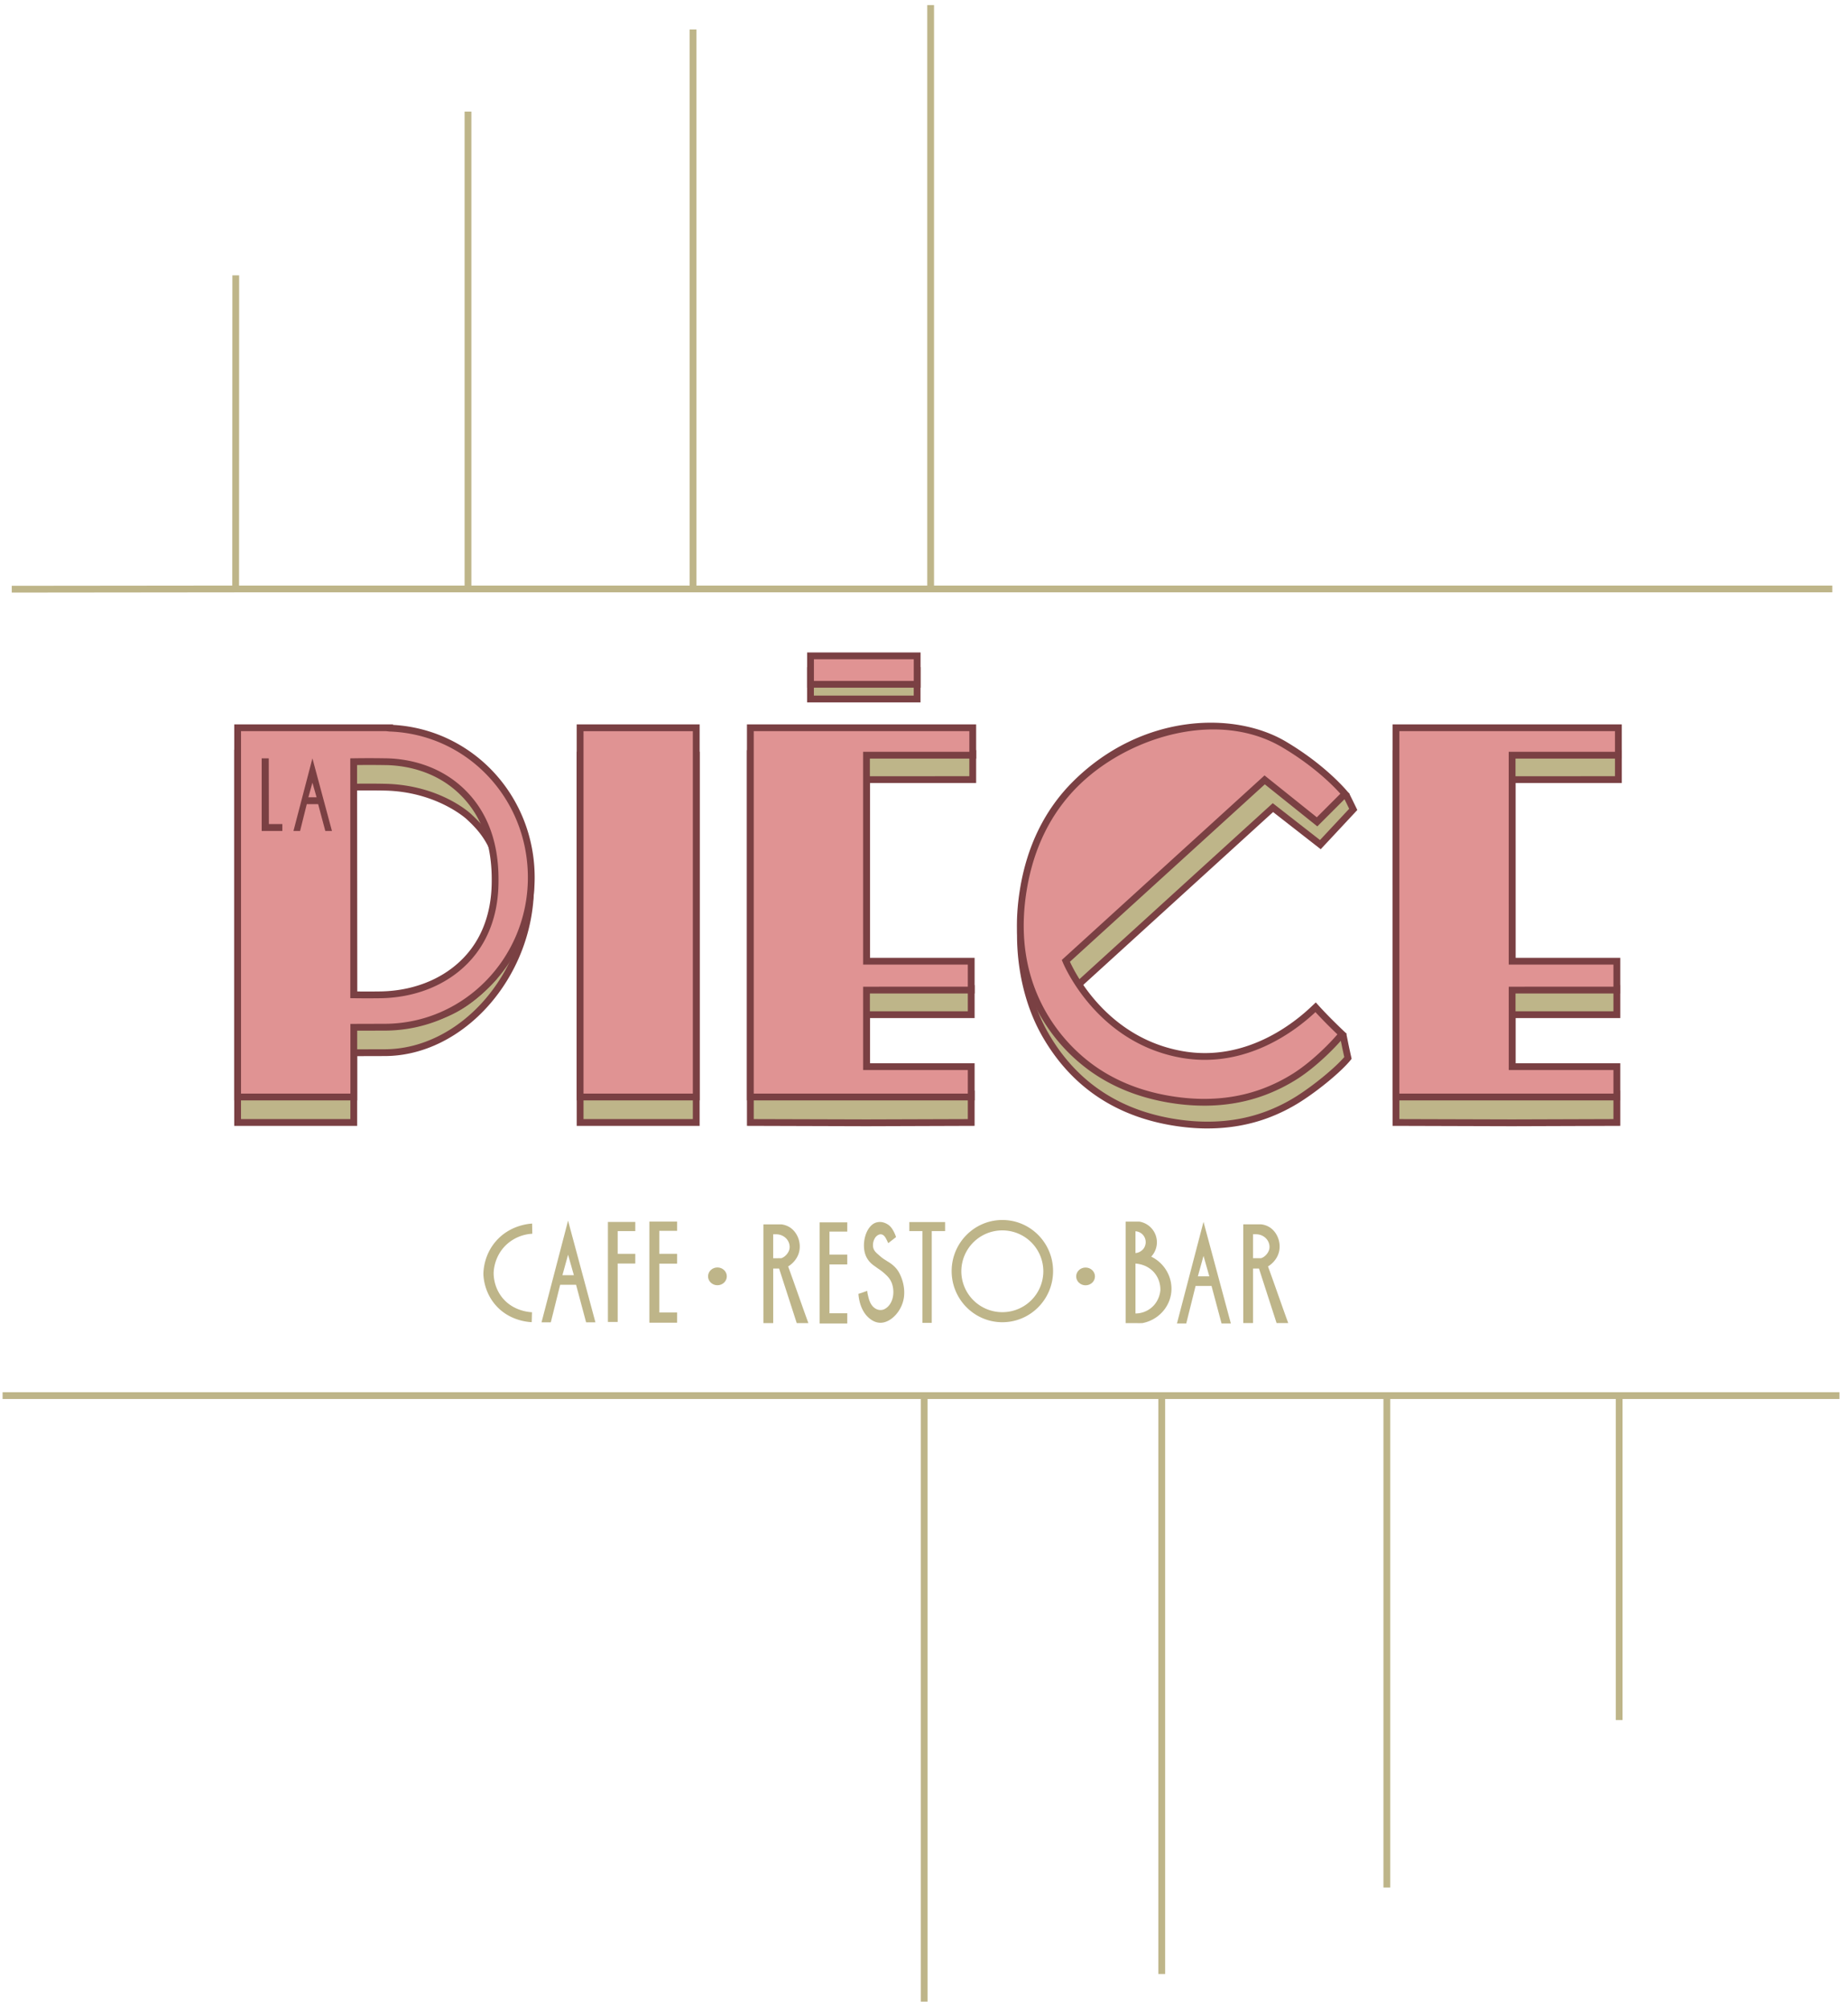 <svg xmlns="http://www.w3.org/2000/svg" viewBox="0 0 173 188"><g stroke="none" stroke-width="1" fill="none" fill-rule="evenodd"><g transform="translate(-197 -159)"><g transform="translate(197.242 159.474)"><path fill="#BEB589" d="M64.32 54.644L64.956 54.644 64.956 2.281 64.32 2.281z"/><path fill="#BEB589" d="M43.25 54.644L43.886 54.644 43.886 9.969 43.25 9.969z"/><path fill="#BEB589" d="M21.511 25.294L21.501 54.644 22.137 54.644 22.147 25.294z"/><path fill="#BEB589" d="M86.562 54.644L87.197 54.644 87.197 0 86.562 0z"/><path fill="#BEB589" d="M21.82 54.326L0.858 54.348 0.859 54.984 21.82 54.962 171.286 54.962 171.286 54.326z"/><path fill="#BEB589" d="M108.197 184.265L108.833 184.265 108.833 130.135 108.197 130.135z"/><path fill="#BEB589" d="M129.268 176.174L129.903 176.174 129.903 130.135 129.268 130.135z"/><path fill="#BEB589" d="M151.017 160.502L151.652 160.502 151.652 130.136 151.017 130.136z"/><path fill="#BEB589" d="M85.956 186.85L86.591 186.85 86.591 130.136 85.956 130.136z"/><path fill="#BEB589" d="M1.42108547e-14 130.453L171.959 130.453 171.959 129.818 1.42108547e-14 129.818z"/><g transform="translate(21.683 60.587)"><path fill="#BEB589" d="M63.931 4.357L53.948 4.358 53.948 1.696 63.931 1.696z"/><path d="M54.266 2.015V4.04l9.347-.001V2.014h-9.347zm-.636 2.662V1.379l10.619-.001v3.298h-10.62z" fill="#7A4043"/><path fill="#BEB589" d="M32.382 43.988L43.253 43.988 43.254 9.606 32.381 9.607z"/><path d="M32.7 43.67h10.235V9.924L32.7 9.925V43.67zm10.87.636H32.065L32.063 9.29h11.509l-.001 35.017z" fill="#7A4043"/><path fill="#BEB589" d="M69.137 11.9L69.137 9.464 59.19 9.464 59.19 9.464 48.317 9.462 48.318 43.988 59.193 44.021 59.193 44.02 68.994 43.988 68.994 41.316 59.193 41.317 59.192 33.899 68.994 33.898 68.994 31.449 59.192 31.45 59.19 11.901z"/><path d="M48.637 43.672l10.558.03 9.482-.03v-2.037h-9.801l-.001-8.054 9.802-.001v-1.812h-9.802l-.002-20.184 9.947-.002v-1.8h-9.63l-10.554-.001v33.89zm10.558.667L48 44.305 48 9.145h21.456v3.073h-9.947l.002 18.914h9.802v3.084H59.51V41l9.802-.001v3.306l-10.118.034z" fill="#7A4043"/><path d="M13.645 34.585c-.824.002-1.627.06-2.444.046l-.017-19.659v-2.369a91.914 91.914 0 012.943.006c5.005.11 7.814 2.73 7.814 2.73.611.57 1.691 1.561 2.368 3.236.32 1.172.596 2.566.718 4.147a22.613 22.613 0 01-.736 7.674c-3.698 4.091-6.495 4.174-10.646 4.19m.902-25.122V9.43H5.941L.318 9.43.32 43.988h10.875v-6.527l2.878-.007c7.586 0 13.627-7.582 13.673-15.492.042-7.572-5.834-12.24-13.198-12.498" fill="#BEB589"/><path d="M11.502 12.918l.018 21.397c.347-.001.693-.012 1.04-.023.36-.012.72-.023 1.084-.024 3.896-.014 6.715-.023 10.36-4.03.661-2.466.899-4.986.707-7.491a22.111 22.111 0 00-.708-4.09c-.629-1.546-1.644-2.493-2.251-3.06-.055-.05-2.819-2.564-7.632-2.67a91.2 91.2 0 00-2.618-.01zm-.049 22.033c-.085 0-.17 0-.256-.002l-.313-.005-.018-22.655.315-.004c.558-.005.894-.01 1.238-.01.956 0 1.668.016 1.716.017 5.067.11 7.905 2.705 8.023 2.815.673.627 1.753 1.634 2.447 3.349a22.683 22.683 0 01-.007 12.024l-.02.073-.051.056c-3.858 4.27-6.804 4.28-10.881 4.294-.358.002-.712.013-1.065.024-.376.012-.751.024-1.128.024zM.637 43.67h10.239l-.001-6.526h.318l2.88-.007c7.067 0 13.307-7.092 13.354-15.176.039-7.014-5.141-11.908-12.891-12.178l-.306-.035H.636L.637 43.67zm10.875.637H.001L0 9.113l14.866-.001v.048c7.826.402 13.237 5.63 13.196 12.805-.048 8.42-6.585 15.807-13.989 15.807l-2.562.007.001 6.528z" fill="#7A4043"/><path d="M11.186 32.041l-.002-21.818a92.92 92.92 0 012.945.001c2.145.021 5.057.641 7.347 2.956 2.938 2.97 2.947 6.866 2.95 8 .001 1.043.01 4.142-2.05 6.835-1.96 2.561-5.187 3.98-8.708 4.026-.824.012-1.665.012-2.482 0M14.55 7.082v-.034H.32l.001 34.557h10.875v-6.527l2.878-.007c7.586 0 13.736-6.27 13.736-14.007 0-7.572-5.897-13.725-13.26-13.982" fill="#E09393"/><path d="M11.504 31.727a81.78 81.78 0 002.16-.003c3.514-.048 6.598-1.47 8.458-3.903 1.995-2.607 1.988-5.642 1.985-6.64-.007-3.252-.968-5.869-2.857-7.778-2.427-2.453-5.505-2.845-7.124-2.862a92.81 92.81 0 00-2.624-.004l.002 21.19zm.937.641c-.422 0-.844-.003-1.26-.009l-.313-.004-.002-22.446.314-.004a93.368 93.368 0 012.952.001c1.717.016 4.983.436 7.57 3.05 2.01 2.032 3.034 4.8 3.041 8.224.003 1.05.01 4.25-2.115 7.027-1.98 2.59-5.245 4.103-8.956 4.153-.408.005-.82.008-1.23.008zM.638 41.288h10.24v-6.527h.316l2.88-.008c7.4 0 13.418-6.14 13.418-13.689 0-7.409-5.69-13.41-12.954-13.665l-.307-.033H.638v33.922zm10.875.636H.003V6.73h14.864v.048c7.461.422 13.261 6.638 13.261 14.287 0 7.9-6.305 14.325-14.054 14.325l-2.56.006v6.53z" fill="#7A4043"/><path fill="#E09393" d="M32.382 41.605L43.253 41.605 43.254 7.048 32.381 7.048z"/><path d="M32.7 41.287h10.235V7.367H32.7v33.92zm10.87.636H32.065L32.063 6.73h11.509l-.001 35.194z" fill="#7A4043"/><path fill="#E09393" d="M69.137 9.613L69.137 7.048 59.19 7.048 48.317 7.048 48.318 41.605 68.994 41.605 68.994 38.762 59.193 38.763 59.192 31.6 68.994 31.599 68.994 28.896 59.192 28.896 59.19 9.614z"/><path d="M48.637 41.287h20.04V39.08l-9.801.001-.001-7.799 9.802-.002v-2.067l-9.802.001-.002-19.918h9.947v-1.93H48.636v33.921zm20.676.636H48L48 6.73h21.456v3.202l-9.947.001.002 18.646h9.802v3.338l-9.802.001v6.528h9.802v3.478z" fill="#7A4043"/><path d="M104.759 14.686l-3.079 3.298-4.441-3.463-18.611 16.94c.197.48 2.692 6.902 10.345 8.283 7.021 1.267 12.69-4.577 13.222-5.075.463.512 1.626 1.18 1.626 1.18.238 1.178.224 1.121.443 2.1-.819 1.008-2.848 2.705-4.603 3.825a15.794 15.794 0 01-3.017 1.498c-2.566.951-5.34 1.146-8.052.787-3.618-.478-9.088-2.087-12.641-8.25-2.611-4.529-2.464-9.678-2.218-11.39.141-1.4.527-4.73 5.35-10.008 4.715-5.16 13.697-7.125 19.534-3.654 1.645.978 5.452 2.518 5.518 2.654.376.768.056.106.624 1.275" fill="#BEB589"/><path d="M91.728 9.318c-4.501 0-9.29 1.891-12.41 5.307-4.811 5.264-5.143 8.578-5.268 9.825-.036.256-.82 6.006 2.177 11.2 2.672 4.635 6.846 7.358 12.407 8.094 2.849.377 5.505.12 7.899-.769a15.553 15.553 0 002.957-1.469c1.625-1.036 3.565-2.635 4.429-3.64-.163-.73-.181-.823-.34-1.602l-.041-.213c-.27-.16-.906-.556-1.344-.94-2.051 1.951-7.196 6.041-13.277 4.946-7.146-1.29-9.898-6.793-10.572-8.448l-.084-.206.153-.178 18.81-17.12 4.422 3.45 2.732-2.925c-.251-.516-.27-.556-.31-.635l-.183-.37c-.184-.102-.782-.369-1.361-.628-1.292-.577-3.062-1.368-4.07-1.967-1.951-1.16-4.297-1.712-6.726-1.712m-.612 35.23c-.837 0-1.693-.058-2.565-.173-5.768-.763-10.1-3.592-12.875-8.407-2.48-4.298-2.585-9.31-2.257-11.595.129-1.29.476-4.757 5.429-10.177C83.843 8.73 92.97 7.03 98.78 10.484c.975.58 2.726 1.362 4.004 1.933 1.56.697 1.566.71 1.637.855l.216.44c.044.09.064.128.408.835l.095.197-3.425 3.671-4.46-3.479-18.246 16.61c.78 1.807 3.46 6.701 10.02 7.885 5.925 1.072 10.958-3.07 12.849-4.898l.336-.318.217.241c.352.39 1.238.94 1.549 1.118l.124.072.1.492c.166.824.176.875.37 1.741l.034.15-.097.12c-.857 1.057-2.912 2.767-4.68 3.894a16.249 16.249 0 01-3.076 1.528c-1.756.65-3.645.976-5.64.976" fill="#7A4043"/><path d="M103.989 13.237l-2.617 2.617-4.905-3.93-18.612 16.94c.197.48 3.157 7.368 10.81 8.749 7.021 1.268 12.038-3.907 12.57-4.406.847.937 1.608 1.68 2.475 2.51-.818 1.01-2.602 2.806-4.357 3.926a15.801 15.801 0 01-3.017 1.499c-2.566.95-5.34 1.145-8.052.786-2.319-.307-5.399-1.077-8.247-3.214a16.22 16.22 0 01-4.394-5.036c-2.742-4.914-2.038-9.784-1.783-11.385.244-1.535 1.05-6.18 4.915-10.014 4.984-4.943 13.48-7.253 19.535-3.653 2.91 1.73 4.84 3.622 5.679 4.61" fill="#E09393"/><path d="M91.661 7.205c-4.687 0-9.534 2.197-12.662 5.3-2.57 2.548-4.192 5.858-4.825 9.838-.663 4.154-.075 7.916 1.746 11.18a15.92 15.92 0 004.307 4.936c2.236 1.678 4.961 2.739 8.1 3.153 2.846.379 5.502.118 7.898-.768a15.611 15.611 0 002.957-1.47c1.622-1.035 3.256-2.653 4.094-3.632a45.902 45.902 0 01-2.057-2.081c-1.873 1.76-6.558 5.355-12.61 4.265-7.877-1.422-10.923-8.635-11.049-8.941l-.084-.206.164-.15 18.813-17.122 4.896 3.92 2.205-2.205c-.687-.768-2.472-2.577-5.408-4.323-1.98-1.178-4.214-1.694-6.485-1.694m-.85 35.21c-.839 0-1.695-.056-2.568-.172-3.248-.43-6.073-1.532-8.397-3.275a16.536 16.536 0 01-4.48-5.136c-1.894-3.392-2.506-7.291-1.82-11.59.654-4.115 2.338-7.543 5.004-10.188 6.366-6.313 15.014-6.62 19.922-3.701 3.355 1.995 5.256 4.085 5.76 4.678l.19.224-3.026 3.024-4.916-3.936-18.243 16.603c.547 1.197 3.572 7.107 10.485 8.354 5.94 1.077 10.514-2.61 12.206-4.241l.325-.306.217.24c.875.967 1.663 1.732 2.46 2.495l.212.203-.185.228c-.786.969-2.615 2.832-4.433 3.993a16.257 16.257 0 01-3.078 1.528c-1.756.65-3.643.976-5.636.976" fill="#7A4043"/><path fill="#E09393" d="M63.935 2.979L53.952 2.98 53.952 0.318 63.935 0.318z"/><path d="M54.27.637v2.026l9.346-.002V.637H54.27zm-.637 2.662V.001L64.253 0v3.298l-10.62.001z" fill="#7A4043"/><path fill="#7A4043" d="M4.506 16.704L2.572 16.704 2.572 9.912 3.235 9.912 3.246 16.06 4.506 16.06z"/><path d="M6.944 13.557l.378-1.37.39 1.37h-.768zm.378-3.645l-1.774 6.792h.62l.626-2.508h1.063l.671 2.508h.622L7.322 9.912z" fill="#7A4043"/><path fill="#BEB589" d="M129.578 11.9L129.578 9.464 119.631 9.464 119.631 9.464 108.758 9.462 108.759 43.988 119.634 44.021 119.634 44.02 129.435 43.988 129.435 41.316 119.634 41.317 119.633 33.899 129.435 33.898 129.435 31.449 119.633 31.45 119.631 11.901z"/><path d="M109.078 43.672l10.558.03 9.482-.03v-2.037h-9.801l-.001-8.054 9.802-.001v-1.812h-9.802l-.002-20.184 9.947-.002v-1.8h-9.63l-10.554-.001v33.89zm10.558.667l-11.194-.034-.001-35.16h21.456v3.073h-9.947l.002 18.914h9.802v3.084h-9.802V41l9.802-.001v3.306l-10.118.034z" fill="#7A4043"/><path fill="#E09393" d="M129.578 9.613L129.578 7.048 119.631 7.048 108.758 7.048 108.759 41.605 129.435 41.605 129.435 38.762 119.634 38.763 119.633 31.6 129.435 31.599 129.435 28.896 119.633 28.896 119.631 9.614z"/><path d="M109.078 41.287h20.04V39.08l-9.801.001-.001-7.799 9.802-.002v-2.067l-9.802.001-.002-19.918h9.947v-1.93h-20.184v33.921zm20.676.636h-21.312L108.44 6.73h21.456v3.202l-9.947.001.002 18.646h9.802v3.338l-9.802.001v6.528h9.802v3.478z" fill="#7A4043"/><path d="M27.905 54.4l-.015-.95c-.328.019-2.11.157-3.41 1.672-1.061 1.237-1.145 2.628-1.154 3.04.012.362.101 1.822 1.271 3.059 1.255 1.329 2.92 1.44 3.255 1.456.01-.314.014-.616.026-.93-.238-.01-1.686-.101-2.698-1.264-.866-.997-.895-2.135-.893-2.428.01-.274.088-1.555 1.146-2.584a3.864 3.864 0 012.473-1.07" fill="#BEB589"/><path fill="#BEB589" d="M41.459 62.728L38.868 62.728 38.868 53.264 41.459 53.264 41.459 54.129 39.794 54.129 39.794 56.28 41.459 56.28 41.459 57.199 39.794 57.199 39.794 61.772 41.459 61.772z"/><path fill="#BEB589" d="M35.9 62.657L34.985 62.657 34.985 53.297 37.547 53.297 37.547 54.154 35.9 54.154 35.9 56.281 37.547 56.281 37.547 57.188 35.9 57.188z"/><path d="M51.223 56.688l-.017.005c-.23-.005-.519.005-.75 0v-2.24h.284c.541 0 1.045.333 1.206.849.062.2.07.407.017.593-.087.304-.369.668-.74.793m.633.775c.146-.09.864-.548 1.047-1.442.177-.861-.209-1.806-.927-2.242a1.868 1.868 0 00-.768-.255H49.54l.001 9.24h.917V57.66h.554l1.65 5.105h1.09c-.632-1.726-1.263-3.576-1.895-5.302" fill="#BEB589"/><path d="M30.725 58.282l.53-1.916.544 1.916h-1.074zm.529-5.105l-2.485 9.516h.869l.877-3.515h1.489l.94 3.515h.872l-2.562-9.517z" fill="#BEB589"/><path d="M86.704 59.676c-.012.157-.099 1.06-.883 1.681a2.34 2.34 0 01-1.448.507v-4.672c.157.008 1.136.078 1.8.901.525.654.535 1.376.531 1.583zm-2.33-5.508c.078.005.396.035.66.3.273.274.292.61.294.688.003.08.002.377-.209.653a1.079 1.079 0 01-.746.402v-2.042zm1.472 2.376a1.963 1.963 0 00.431-1.963 1.963 1.963 0 00-1.55-1.316H83.45v9.502c.516-.008 1.034.006 1.55 0 1.371-.25 2.445-1.313 2.69-2.65.263-1.441-.49-2.916-1.845-3.573z" fill="#BEB589"/><path d="M61.23 55.282l.728-.569c0-.013-.25-.793-.676-1.113-.078-.059-.499-.375-1.029-.283-.054.009-.276.038-.508.22-.635.499-.9 1.592-.753 2.445.167.98.86 1.368 1.04 1.503.359.27.489.309.884.671.255.234.565.518.711 1.074.046.175.162.702-.013 1.279-.232.767-.778.967-.823.983-.395.135-.802-.025-1.069-.361-.233-.293-.322-.672-.373-.888-.062-.265-.081-.337-.086-.498-.35.125-.489.183-.826.279.016.246.092 1.128.614 1.855.08.112.688.933 1.575.848.958-.091 1.958-1.197 2.083-2.488.116-1.192-.419-2.116-.508-2.27-.358-.619-1.016-.96-1.053-.986-.318-.214-.418-.245-.725-.523-.252-.228-.584-.437-.622-.899a1.299 1.299 0 01.228-.827c.013-.016.303-.385.639-.251.21.085.328.321.404.474.092.186.102.21.158.325" fill="#BEB589"/><path fill="#BEB589" d="M63.202 54.153L63.202 53.309 66.55 53.309 66.551 54.153 65.299 54.153 65.299 62.743 64.425 62.743 64.425 54.153z"/><path fill="#BEB589" d="M57.392 62.8L54.801 62.8 54.801 53.336 57.392 53.336 57.392 54.201 55.726 54.201 55.726 56.352 57.392 56.352 57.392 57.271 55.726 57.271 55.726 61.844 57.392 61.844z"/><path d="M71.907 61.741a3.832 3.832 0 01-3.837-3.826 3.832 3.832 0 013.838-3.827 3.832 3.832 0 013.838 3.827 3.832 3.832 0 01-3.838 3.826m.002-8.626c-2.62 0-4.746 2.142-4.746 4.783 0 2.642 2.126 4.784 4.746 4.784 2.623 0 4.748-2.142 4.748-4.784 0-2.641-2.126-4.783-4.748-4.783" fill="#BEB589"/><path d="M90.212 58.39l.53-1.918.544 1.917h-1.074zm.53-5.107L88.255 62.8h.87l.876-3.515h1.49l.94 3.515h.871l-2.562-9.516z" fill="#BEB589"/><path d="M96.145 56.685l-.016.005c-.23-.005-.52.006-.75 0v-2.24h.283c.541 0 1.045.333 1.206.85.063.2.07.406.017.592-.087.304-.369.668-.74.793m.633.775c.146-.088.864-.548 1.047-1.44.177-.862-.209-1.808-.927-2.244a1.85 1.85 0 00-.767-.254h-1.67l.002 9.24h.916v-5.105h.554l1.65 5.105h1.09c-.632-1.726-1.263-3.576-1.895-5.302" fill="#BEB589"/><path d="M46.115 58.388c0 .46-.393.833-.879.833-.484 0-.877-.373-.877-.833 0-.46.392-.832.877-.832.486 0 .88.373.88.832" fill="#BEB589"/><path d="M80.579 58.395c0 .46-.394.832-.88.832-.484 0-.878-.373-.878-.832 0-.459.394-.832.879-.832s.879.373.879.832" fill="#BEB589"/></g></g></g></g></svg>